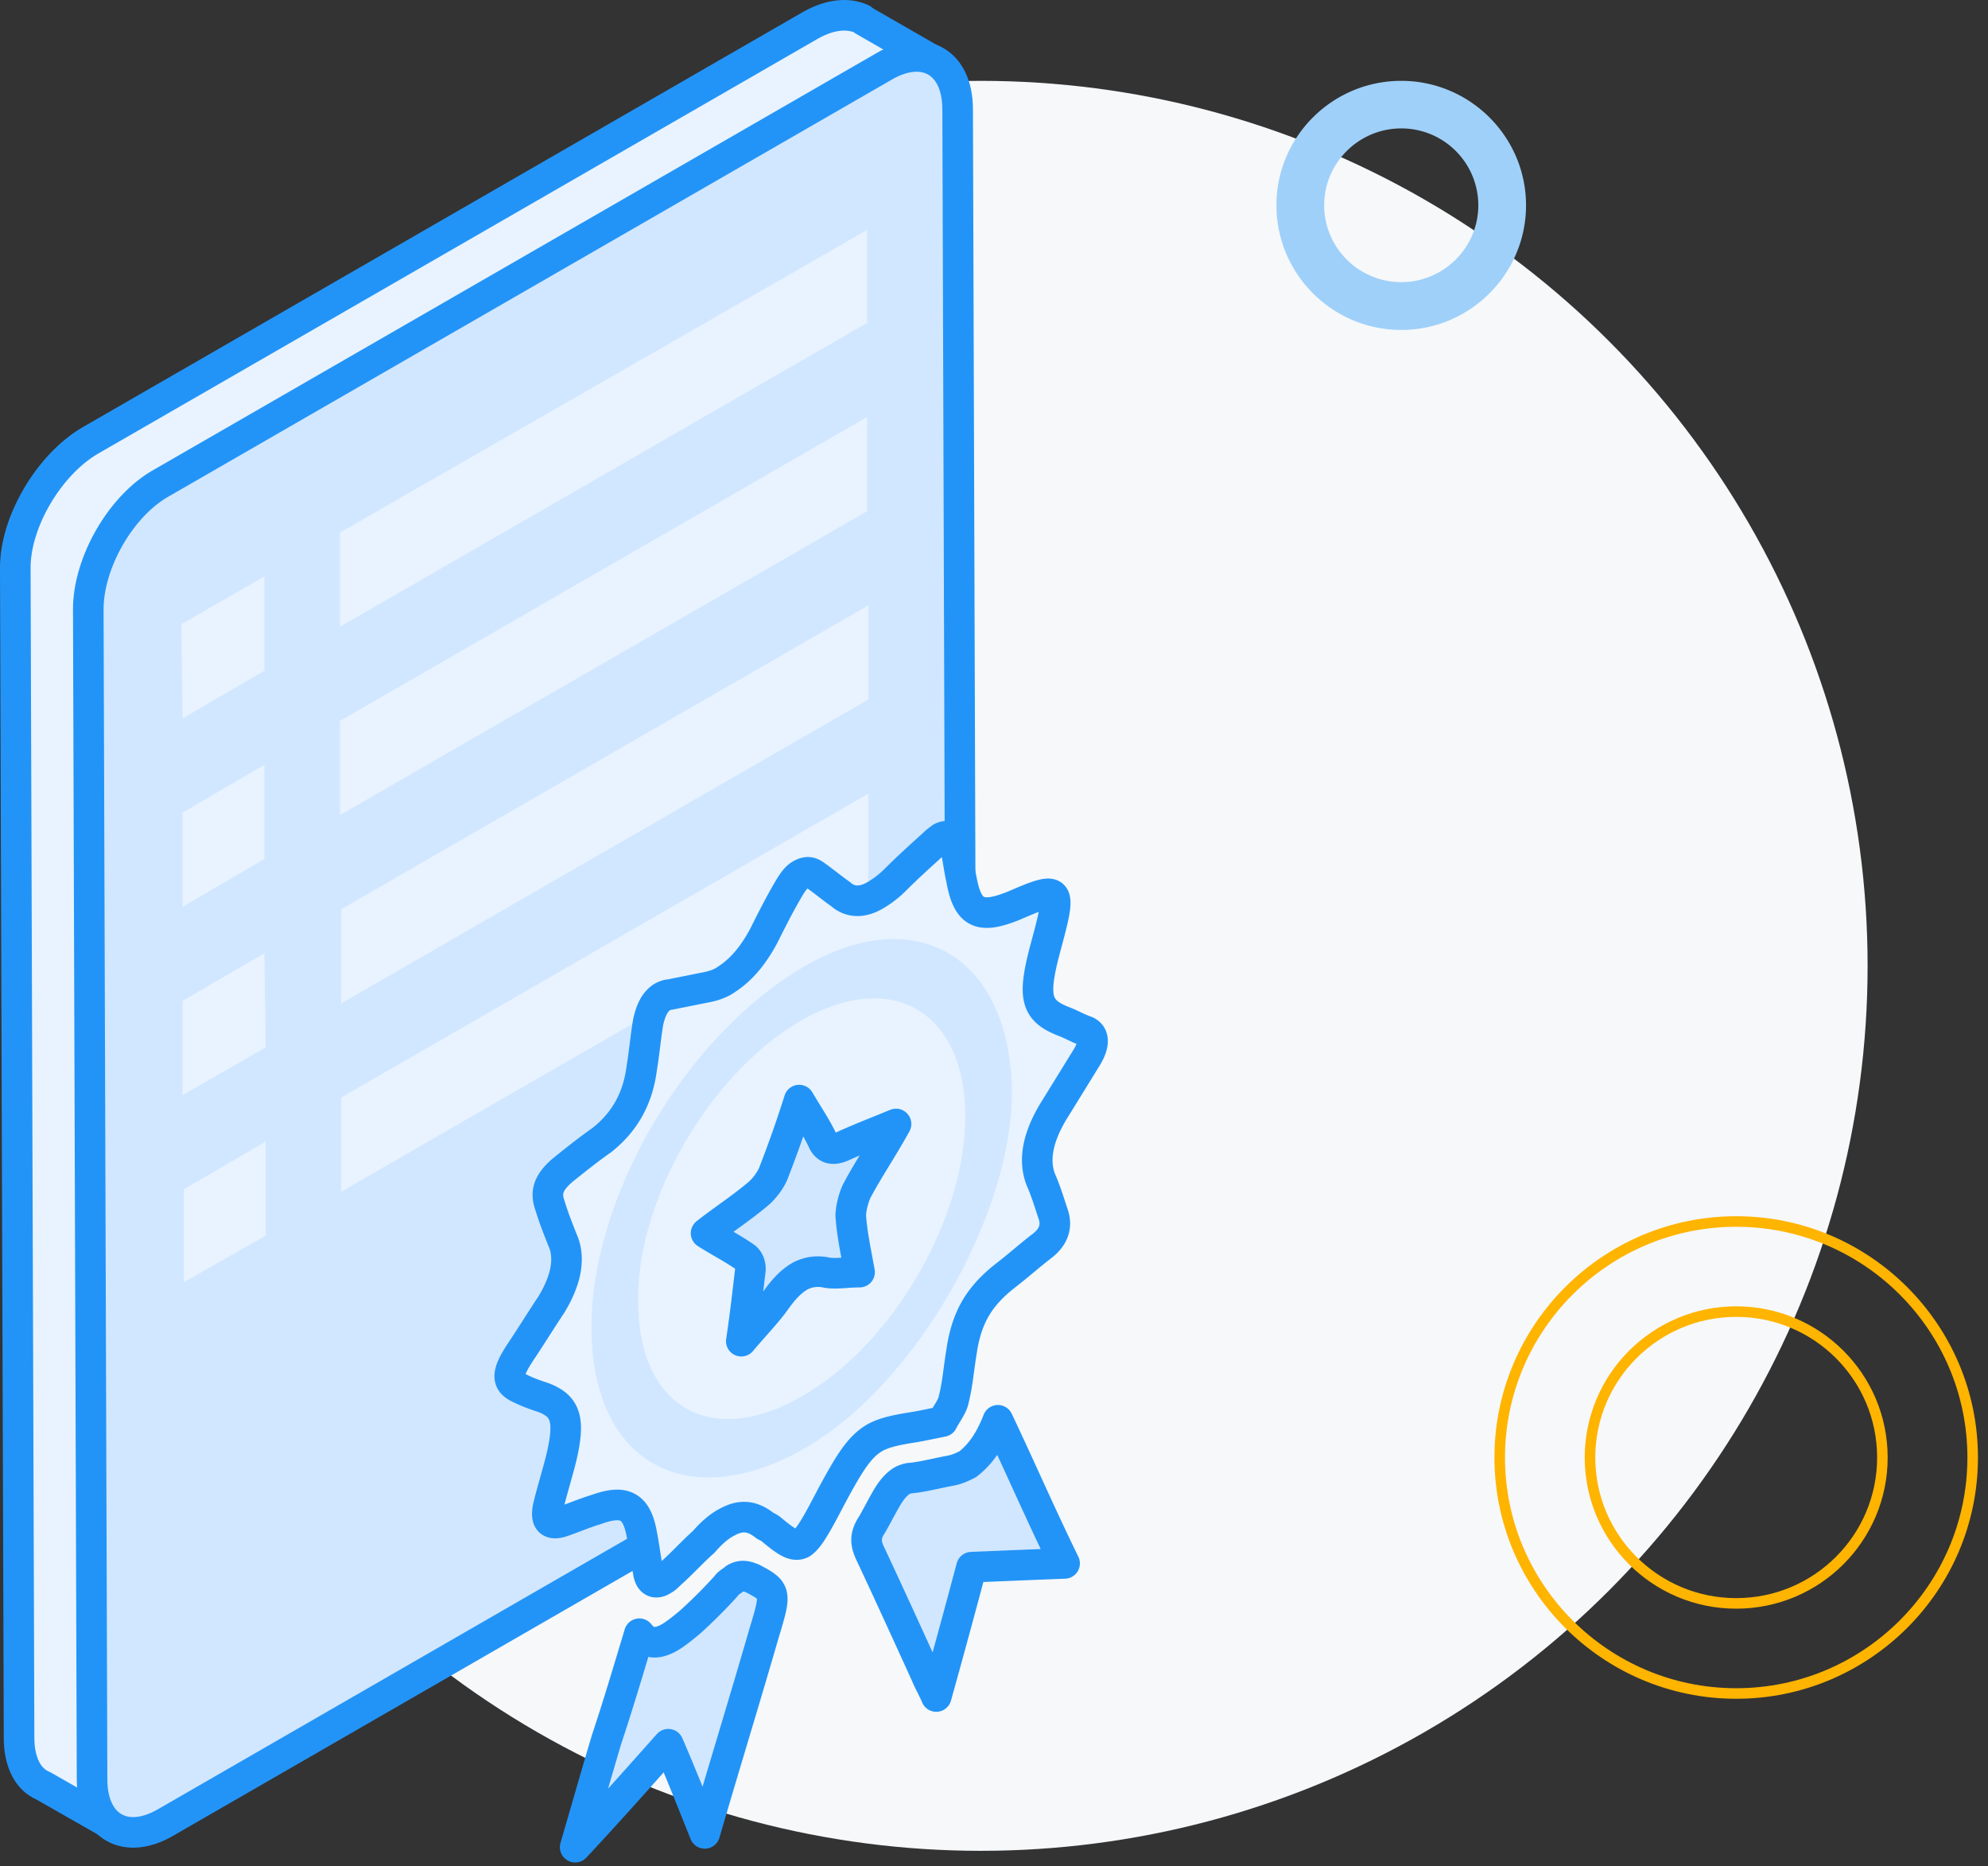 <svg width="130" height="122" viewBox="0 0 130 122" fill="none" xmlns="http://www.w3.org/2000/svg"><rect x="0" y="0" width="130" height="122" fill="#333333" stroke="none"/><ellipse cx="64.138" cy="63.143" rx="57.989" ry="57.857" fill="#F6F8FA"/><path d="M113.534 110.714c-8.526 0-15.464-6.922-15.464-15.428 0-8.507 6.938-15.429 15.464-15.429s15.464 6.922 15.464 15.429c0 8.506-6.938 15.428-15.464 15.428zm0-24.967c-5.262 0-9.56 4.271-9.56 9.539 0 5.267 4.281 9.538 9.56 9.538 5.28 0 9.56-4.271 9.56-9.538 0-5.268-4.28-9.539-9.56-9.539z" stroke="#FFB400" stroke-width=".69" stroke-miterlimit="10"/><path d="M91.63 21.571c-4.495 0-8.161-3.655-8.161-8.15 0-4.496 3.666-8.136 8.16-8.136 4.495 0 8.162 3.656 8.162 8.136 0 4.48-3.652 8.15-8.161 8.15zm0-13.175c-2.778 0-5.04 2.256-5.04 5.024 0 2.77 2.262 5.025 5.04 5.025 2.777 0 5.04-2.256 5.04-5.024a5.03 5.03 0 00-5.04-5.025z" fill="#9FD0F9"/><path d="M61.305 4.119l-4.854-2.791-.082-.082c-.905-.41-2.057-.329-3.373.41L5.854 28.826C3.221 30.386 1 34.08 1 37.116l.247 76.504c0 1.56.576 2.709 1.563 3.119l4.607 2.627 3.456-5.828 42.37-24.38c2.633-1.559 4.854-5.253 4.854-8.29l-.165-65.832 3.373-10.917z" fill="#E8F3FF" stroke="#2394F7" stroke-width="2" stroke-miterlimit="10" stroke-linecap="round" stroke-linejoin="round"/><path d="M57.77 4.365c2.632-1.56 4.853-.328 4.853 2.79l.247 76.504c0 3.037-2.139 6.813-4.854 8.29L10.874 119.12c-2.632 1.559-4.854.328-4.854-2.791l-.247-76.503c0-3.038 2.14-6.813 4.854-8.291L57.77 4.365z" fill="#D1E7FF" stroke="#2394F7" stroke-width="2" stroke-miterlimit="10" stroke-linecap="round" stroke-linejoin="round"/><path d="M56.7 15.036v6.074L22.227 40.974v-6.156L56.7 15.036zm.077 36.855v6.157L22.305 77.912v-6.156L56.777 51.89zm0-12.312v6.156L22.305 65.6v-6.156l34.472-19.865zm-.078-12.313v6.157L22.227 53.287v-6.156l34.472-19.865zM17.29 37.69v6.157l-5.348 3.12-.083-6.157 5.43-3.12zm-.001 12.314v6.156l-5.348 3.12v-6.157l5.348-3.12zm0 12.312l.082 6.157-5.43 3.12v-6.157l5.348-3.12zm.081 12.314v6.156l-5.347 3.037v-6.074l5.348-3.12z" fill="#E8F3FF"/><path d="M52.341 61.578c8.474-4.843 15.303-.903 15.303 8.865 0 9.522-6.829 21.26-15.22 26.103-8.557 4.925-15.303.985-15.303-8.865 0-9.604 6.829-21.26 15.22-26.103z" fill="#D1E7FF"/><path d="M52.344 66.75c5.923-3.448 10.777-.657 10.777 6.238 0 6.731-4.771 14.94-10.695 18.305-6.005 3.448-10.695.657-10.695-6.238-.082-6.649 4.69-14.858 10.613-18.305zm3.702 11.081c.74-1.395 1.646-2.708 2.55-4.35-1.398.575-2.467.985-3.537 1.477-.576.247-.987.165-1.234-.328-.411-.903-.987-1.724-1.563-2.709a75.116 75.116 0 01-1.645 4.68c-.165.492-.659 1.148-1.07 1.477-1.07.903-2.221 1.641-3.373 2.544.905.575 1.728.985 2.55 1.56.247.164.412.575.33.985-.165 1.395-.33 2.873-.577 4.515.823-.985 1.564-1.724 2.222-2.627.576-.821 1.07-1.314 1.645-1.642.494-.246.987-.328 1.563-.246.658.164 1.399 0 2.304 0-.247-1.395-.494-2.463-.576-3.694 0-.41.164-1.15.411-1.642z" fill="#E8F3FF"/><path d="M65.256 92.853c1.48 3.119 2.797 6.156 4.36 9.357-2.14.082-4.114.165-6.088.247a710.17 710.17 0 01-2.304 8.454c-.246-.574-.493-.985-.658-1.395-1.234-2.709-2.468-5.418-3.702-8.044-.247-.575-.329-1.068.165-1.806.329-.575.576-1.067.905-1.642.329-.575.658-.985 1.07-1.231.164-.082.41-.164.575-.164.823-.083 1.728-.329 2.633-.493.411-.082.74-.246 1.07-.41.74-.575 1.398-1.396 1.974-2.873zm-23.447 13.954c.576.738 1.234.656 1.974.246.412-.246.823-.575 1.317-.985a32.62 32.62 0 002.386-2.381c.164-.246.41-.328.575-.492.412-.246.74-.164 1.152 0 1.563.821 1.563.903.74 3.612-1.234 4.268-2.55 8.537-3.866 13.051-.823-2.052-1.563-3.94-2.386-5.828-1.974 2.216-3.867 4.351-6.088 6.731.74-2.544 1.399-4.843 2.057-7.059.74-2.216 1.399-4.433 2.139-6.895z" fill="#D1E7FF" stroke="#2394F7" stroke-width="2" stroke-miterlimit="10" stroke-linecap="round" stroke-linejoin="round"/><path d="M71.016 67.406c.576.246.576.903 0 1.806l-1.974 3.201c-1.152 1.806-1.48 3.366-.987 4.679.329.739.576 1.56.822 2.298.247.74.083 1.478-.822 2.135-.74.574-1.481 1.23-2.222 1.805-1.81 1.396-2.632 2.791-2.961 5.09-.165.985-.247 2.052-.494 3.037-.082.492-.494.985-.74 1.477-.823.165-1.564.329-2.14.41-.987.165-1.727.33-2.303.657-.987.575-1.646 1.642-2.797 3.776-.988 1.888-1.481 2.791-1.975 3.12-.494.246-.987-.083-1.974-.903-.083-.082-.247-.165-.412-.247-.823-.656-1.563-.738-2.468-.246-.494.246-.987.657-1.563 1.313-.74.657-1.399 1.396-2.14 2.053-.164.164-.328.328-.493.41-.493.328-.905.164-.987-.575-.165-.738-.247-1.559-.412-2.38-.329-1.888-1.151-2.298-2.961-1.642-.823.247-1.563.575-2.304.821-.823.246-1.07-.164-.823-1.15.247-.984.576-2.051.823-3.036.576-2.463.33-3.366-1.152-3.94-.493-.164-.987-.329-1.48-.575-.988-.41-.988-.985 0-2.462.658-.985 1.316-2.052 1.974-3.038.905-1.477 1.234-2.873.823-4.022-.33-.82-.659-1.641-.905-2.462-.33-.903-.083-1.56.905-2.38.822-.657 1.645-1.314 2.468-1.889 1.563-1.231 2.386-2.79 2.633-4.76.164-.986.246-1.97.41-2.956.165-.738.412-1.313.906-1.641.164-.082.329-.165.494-.165l2.468-.492c.411-.082.905-.246 1.234-.493.905-.574 1.727-1.477 2.468-2.873.494-.985.987-1.97 1.563-2.955.33-.574.576-.903.905-1.067.33-.164.576-.164.905.082.576.41 1.07.821 1.645 1.232.659.574 1.481.574 2.386 0a6.48 6.48 0 001.234-.985c.823-.821 1.646-1.56 2.55-2.38.165-.165.33-.247.412-.33.494-.245.74 0 .905.493.165.74.247 1.478.412 2.217.411 2.298 1.234 2.626 3.455 1.723 3.044-1.313 3.126-1.23 2.057 2.71-.905 3.365-.658 4.186 1.316 4.924.412.165.823.41 1.316.575zM53.328 94.248c6.993-4.433 13.081-15.432 12.834-23.312-.329-8.537-6.335-11.903-13.492-7.799-.165.083-.247.165-.412.247-7.815 4.76-13.821 15.432-13.574 23.886.246 8.702 6.581 11.657 13.986 7.388a7.59 7.59 0 00.658-.41z" fill="#E8F3FF"/><path d="M71.013 67.406c.575.246.575.903 0 1.806l-1.975 3.201c-1.152 1.806-1.48 3.366-.987 4.68.329.738.576 1.559.823 2.298.246.738.082 1.477-.823 2.134-.74.574-1.481 1.231-2.222 1.806-1.81 1.395-2.632 2.79-2.961 5.089-.165.985-.247 2.052-.494 3.037-.082.493-.494.985-.74 1.478-.823.164-1.564.328-2.14.41-.987.164-1.727.328-2.303.657-.987.574-1.646 1.641-2.797 3.776-.988 1.888-1.481 2.79-1.975 3.119-.493.246-.987-.082-1.974-.903-.083-.082-.247-.164-.412-.246-.822-.657-1.563-.74-2.468-.247-.493.247-.987.657-1.563 1.314-.74.656-1.399 1.395-2.14 2.052-.164.164-.328.328-.493.41-.493.329-.905.164-.987-.574-.165-.739-.247-1.56-.411-2.381-.33-1.888-1.152-2.298-2.962-1.642-.823.247-1.563.575-2.304.821-.822.247-1.07-.164-.822-1.149.246-.985.575-2.052.822-3.037.576-2.462.33-3.365-1.152-3.94-.493-.164-.987-.328-1.48-.575-.988-.41-.988-.985 0-2.462.658-.985 1.316-2.052 1.974-3.037.905-1.478 1.234-2.873.823-4.023-.33-.82-.658-1.641-.905-2.462-.33-.903-.083-1.56.905-2.38.822-.657 1.645-1.314 2.468-1.889 1.563-1.23 2.386-2.79 2.633-4.76.164-.985.246-1.97.411-2.955.165-.74.411-1.314.905-1.642.165-.082.329-.164.494-.164l2.468-.493c.411-.082.905-.246 1.234-.492.905-.575 1.728-1.478 2.468-2.873.494-.985.987-1.97 1.563-2.955.33-.575.576-.903.905-1.068.33-.164.576-.164.905.083.576.41 1.07.82 1.646 1.23.658.575 1.48.575 2.386 0a6.488 6.488 0 001.233-.984c.823-.821 1.646-1.56 2.551-2.38.164-.165.33-.247.411-.329.494-.246.74 0 .905.493.165.738.247 1.477.412 2.216.411 2.298 1.234 2.627 3.455 1.724 3.044-1.314 3.127-1.232 2.057 2.709-.905 3.365-.658 4.186 1.316 4.925.412.164.823.41 1.317.574z" stroke="#2394F7" stroke-width="2" stroke-miterlimit="10" stroke-linecap="round" stroke-linejoin="round"/><path d="M56.044 77.831c.74-1.395 1.645-2.709 2.55-4.35-1.398.574-2.468.985-3.537 1.477-.576.246-.987.164-1.234-.328-.412-.903-.987-1.724-1.563-2.71a75.119 75.119 0 01-1.646 4.68c-.164.492-.658 1.149-1.07 1.477-1.069.903-2.22 1.642-3.372 2.545.905.575 1.728.985 2.55 1.56.247.164.411.574.33.984-.165 1.396-.33 2.874-.577 4.515.823-.985 1.563-1.724 2.222-2.626.575-.821 1.07-1.314 1.645-1.642.494-.246.987-.328 1.563-.246.658.164 1.399 0 2.304 0-.247-1.396-.494-2.463-.576-3.694 0-.41.164-1.15.411-1.642z" stroke="#2394F7" stroke-width="2" stroke-miterlimit="10" stroke-linecap="round" stroke-linejoin="round"/></svg>